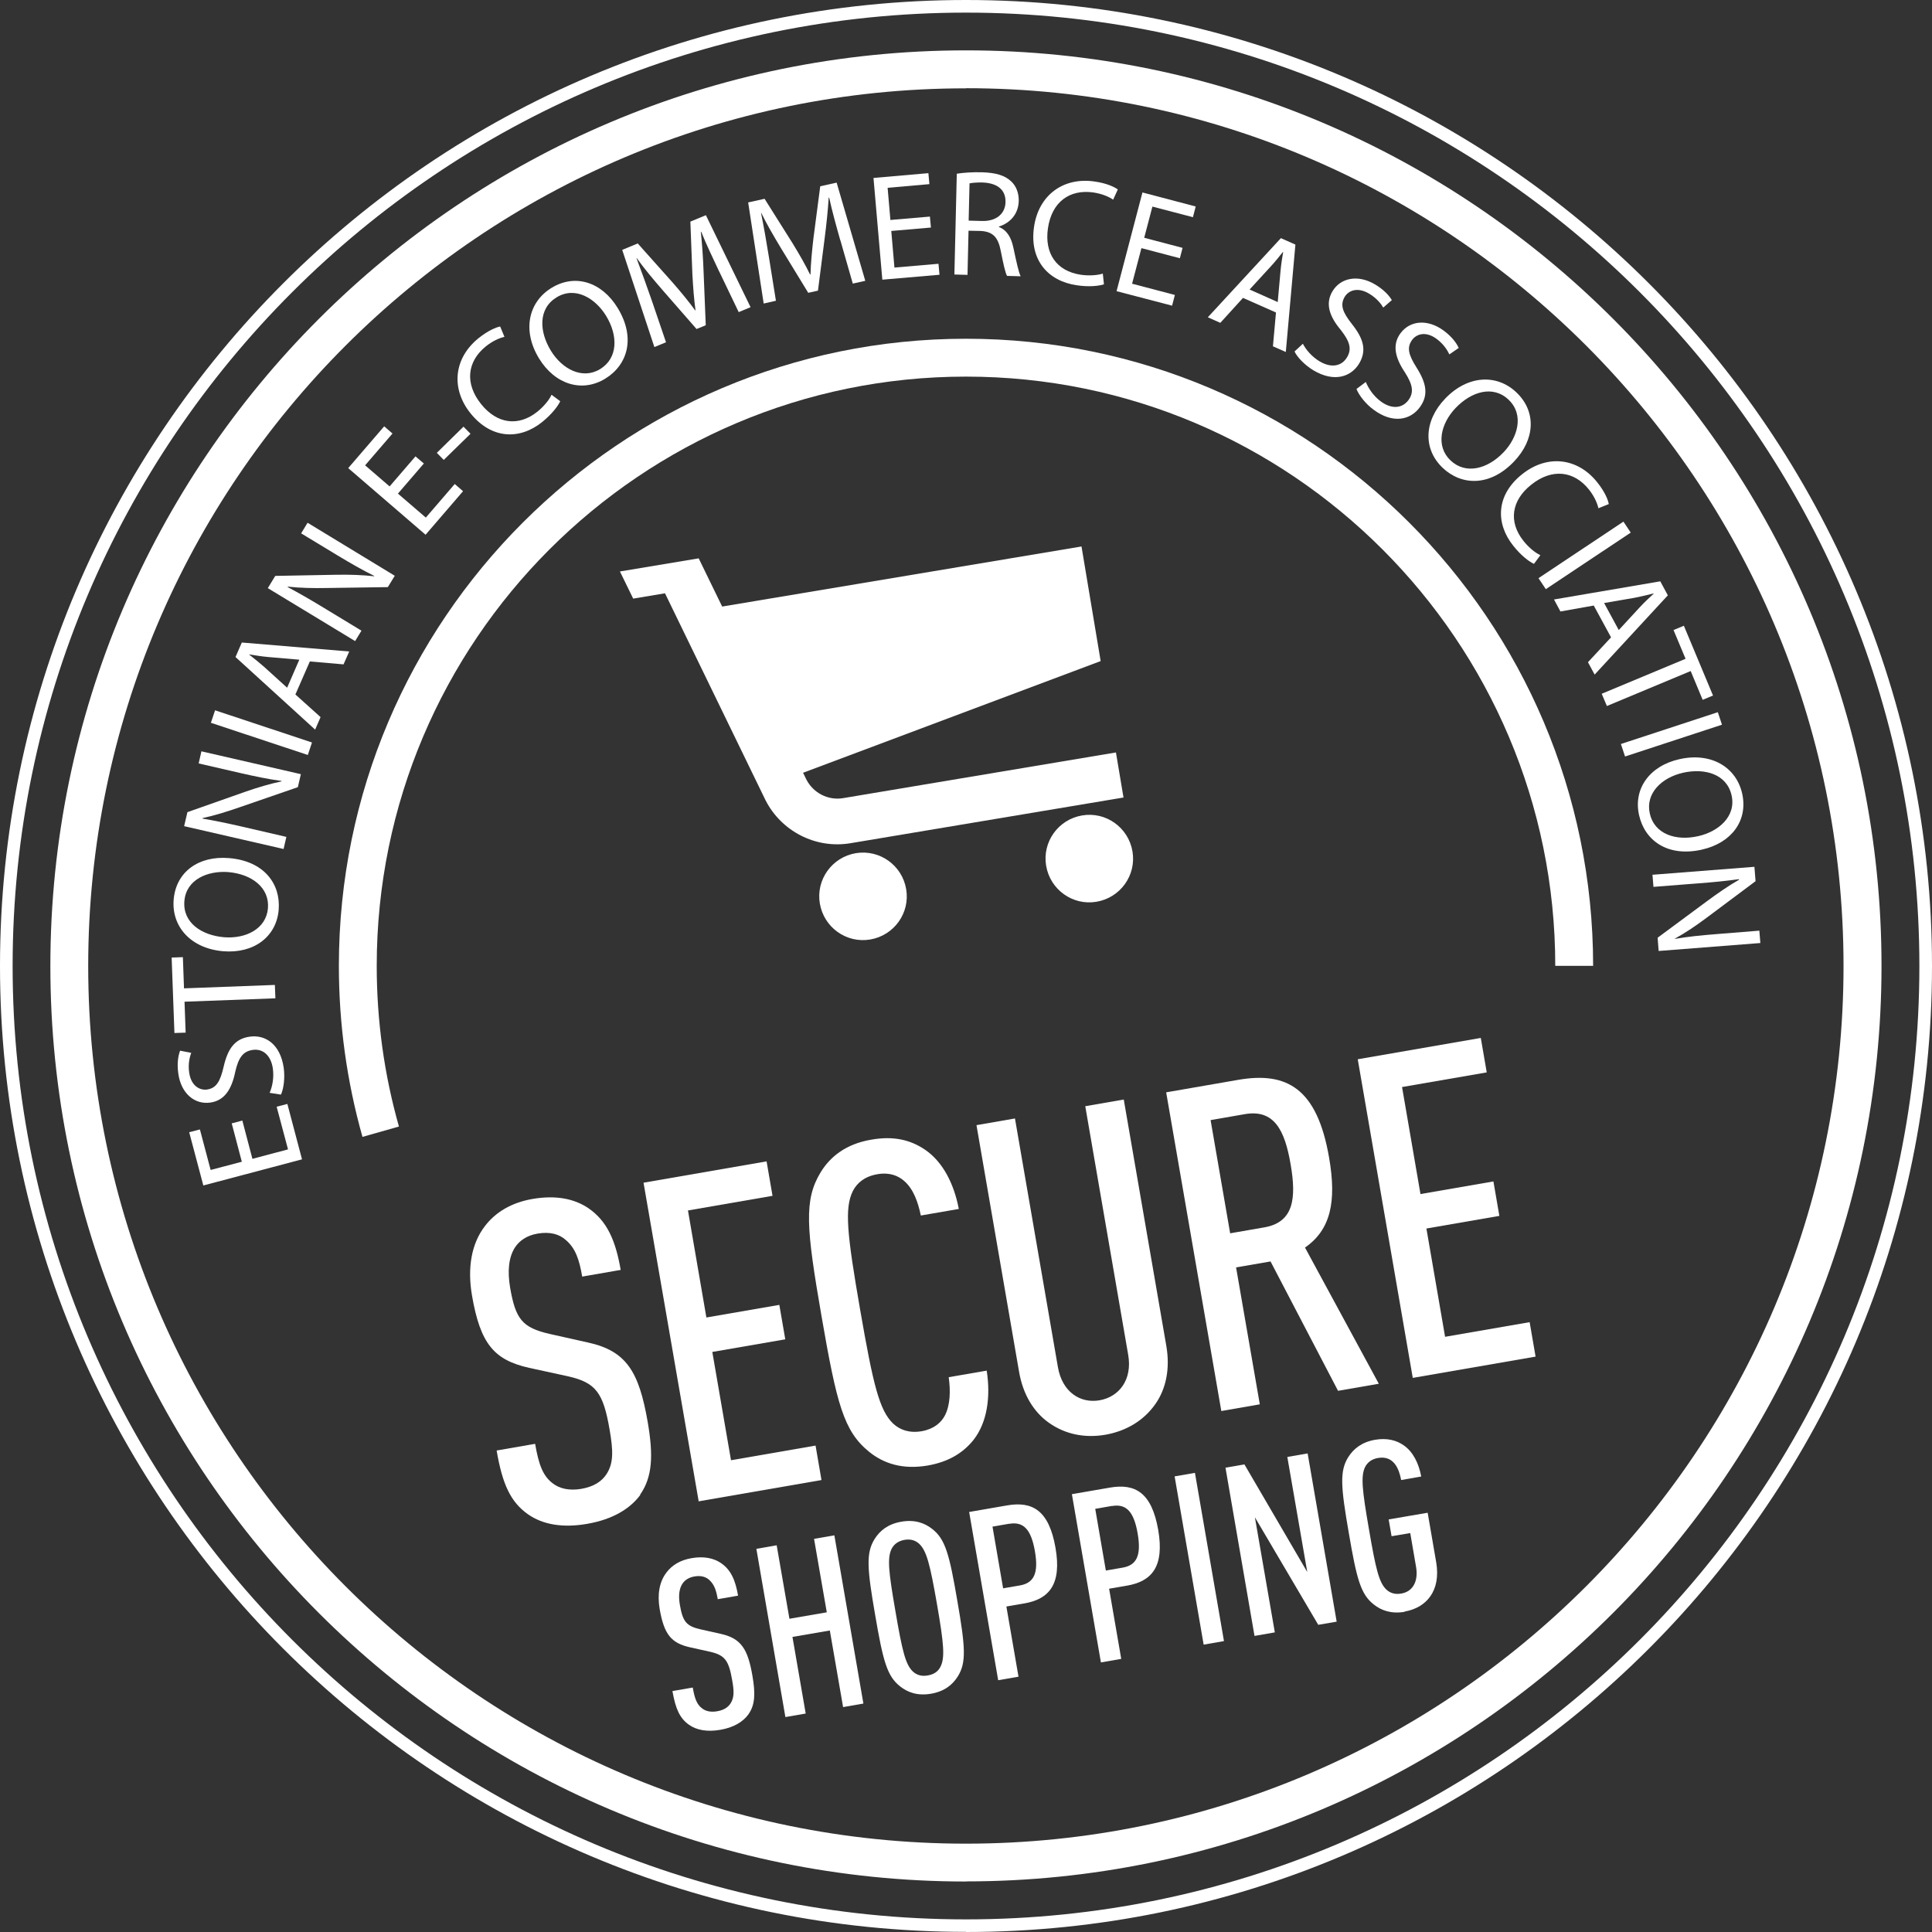 <svg width="120" height="120" viewBox="0 0 120 120" fill="none" xmlns="http://www.w3.org/2000/svg">
<rect x="0" y="0" width="120" height="120" fill="#333333" stroke="none"/>
<path d="M22.514 70.614C21.542 67.173 21.048 63.598 21.048 59.992C21.048 38.513 38.521 21.04 60 21.04C81.479 21.04 98.952 38.513 98.952 59.992H96.6C96.6 39.815 80.186 23.392 60 23.392C39.815 23.392 23.399 39.807 23.399 59.992C23.399 63.386 23.862 66.742 24.779 69.971L22.514 70.614Z" fill="white"/>
<path d="M60 116.864C28.644 116.864 3.128 91.356 3.128 60C3.128 28.644 28.644 3.128 60 3.128C91.356 3.128 116.864 28.636 116.864 59.992C116.864 91.348 91.356 116.857 60 116.857V116.864ZM60 5.487C29.937 5.479 5.479 29.937 5.479 60C5.479 90.063 29.937 114.513 59.992 114.513C90.047 114.513 114.505 90.055 114.505 60C114.505 29.945 90.055 5.479 60 5.479V5.487Z" fill="white"/>
<path d="M60 119.992C26.911 119.992 0 93.081 0 60C0 26.919 26.911 0 60 0C93.089 0 120 26.911 120 60C120 93.089 93.089 120 60 120V119.992ZM60 0.784C27.35 0.784 0.784 27.343 0.784 60C0.784 92.657 27.35 119.216 60 119.216C92.65 119.216 119.216 92.65 119.216 60C119.216 27.35 92.65 0.784 60 0.784Z" fill="white"/>
<path d="M39.775 92.846C39.148 93.7 38.066 94.374 36.475 94.648C34.946 94.915 33.708 94.696 32.791 94.053C31.717 93.292 31.207 92.203 30.847 90.094L33.237 89.679C33.465 90.988 33.724 91.685 34.351 92.148C34.751 92.454 35.346 92.603 36.099 92.477C36.906 92.336 37.392 91.999 37.682 91.544C38.113 90.87 38.09 90.102 37.863 88.793C37.471 86.512 37.016 85.877 35.283 85.485L32.869 84.96C30.698 84.474 29.835 83.478 29.318 80.476C29.02 78.751 29.279 77.246 30.118 76.156C30.768 75.302 31.756 74.698 33.065 74.471C34.507 74.22 35.668 74.447 36.546 75.043C37.714 75.843 38.239 77.066 38.552 78.876L36.161 79.292C35.981 78.234 35.746 77.528 35.135 77.011C34.727 76.65 34.155 76.493 33.402 76.619C32.705 76.736 32.25 77.073 31.975 77.497C31.591 78.108 31.513 78.955 31.685 79.982C32.023 81.926 32.43 82.459 34.131 82.851L36.514 83.384C38.921 83.909 39.689 85.21 40.23 88.322C40.583 90.376 40.536 91.732 39.752 92.846H39.775Z" fill="white"/>
<path d="M43.397 93.253L39.971 73.46L47.614 72.135L47.983 74.275L42.731 75.184L43.875 81.832L48.406 81.048L48.775 83.188L44.243 83.972L45.404 90.698L50.656 89.788L51.024 91.928L43.381 93.253H43.397Z" fill="white"/>
<path d="M60.486 89.412C59.828 90.243 58.918 90.8 57.617 91.027C56.057 91.293 54.873 90.901 53.972 90.165C52.404 88.887 51.973 87.217 51.024 81.738C50.076 76.258 49.927 74.541 50.969 72.817C51.573 71.829 52.553 71.053 54.113 70.787C55.5 70.543 56.551 70.794 57.46 71.414C58.534 72.143 59.248 73.483 59.553 75.09L57.194 75.498C57.021 74.667 56.739 73.859 56.167 73.358C55.79 73.021 55.242 72.801 54.489 72.934C53.713 73.068 53.235 73.468 52.976 73.969C52.443 75.035 52.608 76.642 53.423 81.338C54.238 86.041 54.622 87.601 55.477 88.424C55.892 88.808 56.472 89.028 57.248 88.895C58.001 88.761 58.448 88.37 58.683 87.93C59.028 87.272 59.044 86.378 58.926 85.54L61.286 85.132C61.544 86.802 61.301 88.362 60.478 89.42L60.486 89.412Z" fill="white"/>
<path d="M71.743 87.233C71.029 88.244 69.94 88.887 68.662 89.114C67.384 89.334 66.169 89.091 65.158 88.377C64.21 87.711 63.535 86.621 63.292 85.179L60.651 69.885L63.041 69.47L65.707 84.905C65.973 86.465 67.102 87.186 68.302 86.974C69.501 86.763 70.347 85.704 70.073 84.144L67.408 68.709L69.799 68.294L72.441 83.588C72.691 85.03 72.417 86.284 71.751 87.225L71.743 87.233Z" fill="white"/>
<path d="M83.109 86.386L78.916 78.351L76.775 78.72L78.249 87.225L75.858 87.641L72.433 67.847L76.909 67.071C79.911 66.553 81.808 67.573 82.553 71.907C83.031 74.659 82.639 76.391 81.056 77.489L85.641 85.947L83.109 86.386ZM77.309 69.203L75.192 69.572L76.407 76.603L78.524 76.235C80.358 75.921 80.53 74.432 80.162 72.315C79.801 70.199 79.143 68.882 77.309 69.203Z" fill="white"/>
<path d="M87.75 85.587L84.332 65.793L91.975 64.468L92.344 66.608L87.084 67.518L88.228 74.165L92.759 73.381L93.128 75.521L88.597 76.305L89.757 83.031L95.009 82.122L95.378 84.262L87.727 85.587H87.75Z" fill="white"/>
<path d="M46.478 106.493C46.148 106.94 45.576 107.301 44.737 107.442C43.93 107.583 43.272 107.465 42.793 107.128C42.229 106.729 41.962 106.156 41.766 105.035L43.029 104.816C43.146 105.506 43.287 105.874 43.616 106.117C43.828 106.282 44.142 106.36 44.541 106.29C44.965 106.219 45.223 106.039 45.38 105.796C45.608 105.435 45.6 105.035 45.474 104.345C45.263 103.138 45.027 102.809 44.118 102.597L42.848 102.315C41.704 102.056 41.249 101.531 40.975 99.948C40.818 99.038 40.951 98.247 41.398 97.667C41.743 97.212 42.26 96.898 42.95 96.781C43.711 96.647 44.322 96.773 44.784 97.087C45.404 97.51 45.678 98.153 45.843 99.109L44.581 99.329C44.486 98.772 44.361 98.403 44.04 98.121C43.828 97.933 43.522 97.847 43.13 97.917C42.762 97.98 42.519 98.16 42.378 98.38C42.174 98.701 42.135 99.148 42.229 99.689C42.409 100.716 42.621 100.998 43.514 101.202L44.777 101.484C46.047 101.766 46.454 102.448 46.736 104.095C46.925 105.184 46.901 105.898 46.486 106.478L46.478 106.493Z" fill="white"/>
<path d="M52.365 106.023L51.542 101.273L49.221 101.672L50.044 106.431L48.782 106.65L46.979 96.201L48.241 95.981L49.033 100.544L51.353 100.144L50.562 95.581L51.824 95.362L53.627 105.811L52.365 106.031V106.023Z" fill="white"/>
<path d="M59.49 104.126C59.161 104.651 58.652 105.059 57.829 105.2C57.005 105.341 56.394 105.129 55.908 104.745C55.101 104.11 54.85 103.193 54.356 100.3C53.854 97.408 53.784 96.451 54.325 95.589C54.654 95.064 55.163 94.656 55.986 94.515C56.809 94.374 57.421 94.586 57.907 94.97C58.714 95.605 58.965 96.522 59.459 99.415C59.961 102.307 60.031 103.264 59.49 104.126ZM57.1 95.895C56.88 95.691 56.59 95.574 56.182 95.644C55.775 95.715 55.524 95.926 55.383 96.193C55.101 96.757 55.187 97.604 55.618 100.081C56.041 102.558 56.245 103.389 56.7 103.82C56.919 104.024 57.225 104.142 57.633 104.063C58.048 103.993 58.283 103.789 58.416 103.522C58.699 102.958 58.628 102.111 58.197 99.634C57.766 97.157 57.554 96.334 57.1 95.895Z" fill="white"/>
<path d="M63.59 99.595L62.508 99.783L63.261 104.142L61.999 104.361L60.196 93.912L62.548 93.504C64.131 93.23 65.15 93.81 65.558 96.13C65.958 98.419 65.158 99.329 63.606 99.595H63.59ZM62.689 94.641L61.646 94.821L62.305 98.654L63.347 98.474C64.202 98.325 64.523 97.745 64.28 96.35C64.037 94.939 63.535 94.5 62.681 94.648L62.689 94.641Z" fill="white"/>
<path d="M69.971 98.49L68.889 98.678L69.642 103.036L68.38 103.256L66.577 92.806L68.929 92.399C70.512 92.124 71.531 92.704 71.939 95.025C72.331 97.314 71.539 98.223 69.987 98.49H69.971ZM69.07 93.535L68.027 93.716L68.686 97.549L69.728 97.369C70.583 97.22 70.904 96.64 70.661 95.244C70.418 93.833 69.916 93.394 69.062 93.543L69.07 93.535Z" fill="white"/>
<path d="M74.761 102.151L72.958 91.701L74.22 91.482L76.023 101.931L74.761 102.151Z" fill="white"/>
<path d="M81.879 100.92L77.944 94.241L79.182 101.39L77.92 101.61L76.117 91.16L77.293 90.956L81.197 97.643L79.958 90.494L81.22 90.274L83.023 100.724L81.879 100.92Z" fill="white"/>
<path d="M87.249 100.112C86.425 100.253 85.798 100.034 85.328 99.658C84.52 99.023 84.27 98.106 83.776 95.213C83.274 92.32 83.204 91.364 83.744 90.502C84.066 89.992 84.583 89.569 85.406 89.428C86.143 89.302 86.739 89.451 87.201 89.781C87.766 90.18 88.119 90.878 88.275 91.709L87.029 91.928C86.896 91.223 86.567 90.392 85.594 90.557C85.187 90.627 84.936 90.839 84.795 91.105C84.513 91.67 84.599 92.516 85.03 94.993C85.453 97.471 85.657 98.302 86.112 98.733C86.331 98.936 86.637 99.054 87.045 98.976C87.782 98.85 88.103 98.176 87.954 97.322L87.593 95.221L86.433 95.417L86.253 94.374L88.675 93.959L89.208 97.055C89.498 98.803 88.605 99.862 87.241 100.097L87.249 100.112Z" fill="white"/>
<path d="M15.051 69.595L15.678 71.978L17.889 71.39L17.183 68.74L17.849 68.568L18.759 72.009L12.629 73.632L11.751 70.324L12.417 70.152L13.083 72.668L15.02 72.158L14.393 69.775L15.043 69.603L15.051 69.595Z" fill="white"/>
<path d="M16.744 67.886C16.917 67.494 17.026 66.938 16.948 66.373C16.83 65.542 16.321 65.119 15.694 65.213C15.106 65.299 14.816 65.675 14.612 66.569C14.393 67.643 13.954 68.356 13.068 68.482C12.088 68.623 11.249 67.917 11.077 66.695C10.982 66.052 11.069 65.566 11.186 65.26L11.876 65.393C11.798 65.613 11.665 66.06 11.751 66.624C11.876 67.478 12.433 67.729 12.856 67.674C13.444 67.588 13.679 67.165 13.891 66.255C14.149 65.135 14.581 64.523 15.506 64.39C16.478 64.249 17.41 64.852 17.622 66.326C17.708 66.93 17.622 67.62 17.45 67.988L16.744 67.878V67.886Z" fill="white"/>
<path d="M11.461 62.211L11.531 64.139L10.834 64.162L10.661 59.475L11.359 59.451L11.429 61.388L17.073 61.176L17.105 62.007L11.461 62.218V62.211Z" fill="white"/>
<path d="M14.228 53.298C16.399 53.478 17.442 54.897 17.309 56.512C17.168 58.181 15.772 59.24 13.859 59.083C11.853 58.91 10.645 57.554 10.787 55.869C10.935 54.144 12.347 53.141 14.22 53.298H14.228ZM13.914 58.213C15.263 58.322 16.532 57.695 16.642 56.418C16.752 55.124 15.623 54.293 14.189 54.168C12.934 54.066 11.563 54.607 11.453 55.963C11.335 57.311 12.527 58.095 13.914 58.213Z" fill="white"/>
<path d="M17.614 52.733L11.437 51.314L11.641 50.444L15.223 49.182C16.054 48.892 16.783 48.68 17.489 48.532V48.508C16.642 48.39 15.89 48.234 14.925 48.014L12.339 47.418L12.511 46.666L18.688 48.085L18.5 48.892L14.91 50.131C14.126 50.405 13.319 50.656 12.582 50.813V50.844C13.373 50.977 14.118 51.134 15.145 51.369L17.787 51.981L17.614 52.733Z" fill="white"/>
<path d="M13.358 44.118L19.378 46.117L19.119 46.893L13.099 44.894L13.358 44.118Z" fill="white"/>
<path d="M18.351 43.138L19.911 44.541L19.574 45.318L14.628 40.81L15.02 39.908L21.691 40.465L21.338 41.265L19.245 41.084L18.343 43.146L18.351 43.138ZM18.594 40.975L16.674 40.81C16.235 40.771 15.858 40.708 15.482 40.645V40.661C15.78 40.896 16.093 41.147 16.399 41.414L17.834 42.715L18.594 40.967V40.975Z" fill="white"/>
<path d="M22.051 39.815L16.634 36.53L17.097 35.77L20.891 35.699C21.769 35.683 22.529 35.715 23.243 35.793V35.77C22.482 35.393 21.816 35.009 20.969 34.5L18.704 33.128L19.104 32.469L24.52 35.762L24.089 36.467L20.295 36.522C19.464 36.538 18.626 36.522 17.873 36.436V36.467C18.578 36.843 19.237 37.22 20.139 37.769L22.451 39.172L22.051 39.83V39.815Z" fill="white"/>
<path d="M26.323 28.793L24.716 30.659L26.449 32.148L28.244 30.063L28.761 30.509L26.433 33.214L21.628 29.075L23.862 26.48L24.379 26.927L22.678 28.902L24.199 30.212L25.806 28.346L26.323 28.785V28.793Z" fill="white"/>
<path d="M28.793 26.504L29.224 26.943L27.562 28.566L27.131 28.127L28.785 26.504H28.793Z" fill="white"/>
<path d="M34.797 24.92C34.656 25.226 34.28 25.72 33.684 26.206C32.297 27.327 30.541 27.296 29.232 25.681C27.985 24.136 28.189 22.247 29.718 21.009C30.337 20.515 30.823 20.327 31.066 20.28L31.333 20.922C30.996 21.001 30.58 21.189 30.172 21.518C29.02 22.451 28.848 23.815 29.89 25.108C30.862 26.316 32.187 26.527 33.386 25.563C33.771 25.25 34.108 24.85 34.257 24.52L34.797 24.92Z" fill="white"/>
<path d="M38.364 19.127C39.501 20.993 38.976 22.671 37.596 23.517C36.169 24.395 34.484 23.901 33.48 22.263C32.43 20.546 32.806 18.767 34.257 17.881C35.73 16.979 37.384 17.52 38.364 19.127ZM34.217 21.785C34.923 22.937 36.185 23.596 37.282 22.921C38.388 22.239 38.396 20.844 37.643 19.613C36.985 18.539 35.738 17.755 34.57 18.469C33.418 19.174 33.488 20.593 34.217 21.785Z" fill="white"/>
<path d="M44.682 16.893C44.306 16.093 43.844 15.129 43.554 14.393H43.53C43.609 15.176 43.671 16.007 43.703 16.932L43.836 20.201L43.264 20.436L41.163 18.03C40.544 17.316 39.995 16.658 39.548 16.031H39.532C39.815 16.776 40.175 17.779 40.489 18.68L41.367 21.259L40.645 21.557L38.647 15.521L39.611 15.121L41.774 17.544C42.315 18.163 42.778 18.727 43.177 19.276H43.201C43.107 18.61 43.052 17.881 43.005 17.034L42.88 13.765L43.844 13.366L46.619 19.08L45.882 19.386L44.675 16.87L44.682 16.893Z" fill="white"/>
<path d="M52.192 14.925C51.949 14.071 51.667 13.052 51.502 12.276H51.471C51.424 13.052 51.338 13.883 51.22 14.808L50.805 18.053L50.201 18.187L48.539 15.466C48.053 14.659 47.622 13.922 47.285 13.225H47.269C47.426 14.001 47.614 15.051 47.763 15.992L48.194 18.68L47.434 18.853L46.47 12.574L47.489 12.347L49.221 15.098C49.653 15.803 50.013 16.431 50.311 17.042H50.342C50.358 16.376 50.428 15.647 50.523 14.808L50.946 11.57L51.965 11.343L53.744 17.442L52.968 17.614L52.2 14.933L52.192 14.925Z" fill="white"/>
<path d="M57.813 14.134L55.359 14.345L55.555 16.619L58.291 16.384L58.354 17.066L54.803 17.371L54.254 11.053L57.664 10.755L57.727 11.437L55.132 11.665L55.304 13.663L57.758 13.452L57.821 14.126L57.813 14.134Z" fill="white"/>
<path d="M59.404 10.794C59.82 10.724 60.416 10.685 60.98 10.7C61.858 10.724 62.414 10.896 62.806 11.265C63.12 11.555 63.285 11.994 63.277 12.48C63.253 13.319 62.72 13.859 62.046 14.071V14.102C62.532 14.283 62.814 14.745 62.947 15.404C63.136 16.29 63.269 16.909 63.394 17.16L62.548 17.136C62.446 16.956 62.32 16.407 62.164 15.607C61.999 14.73 61.67 14.393 60.925 14.345L60.157 14.33L60.094 17.073L59.279 17.05L59.428 10.794H59.404ZM60.157 13.703L60.996 13.726C61.873 13.75 62.438 13.279 62.454 12.558C62.477 11.743 61.889 11.367 61.027 11.335C60.635 11.327 60.353 11.359 60.219 11.39L60.165 13.703H60.157Z" fill="white"/>
<path d="M68.568 17.661C68.247 17.763 67.627 17.834 66.867 17.716C65.095 17.457 63.927 16.148 64.225 14.095C64.507 12.127 66.036 10.99 67.98 11.273C68.764 11.382 69.234 11.625 69.43 11.766L69.14 12.401C68.85 12.205 68.435 12.033 67.91 11.954C66.436 11.743 65.323 12.543 65.088 14.189C64.868 15.725 65.605 16.838 67.133 17.066C67.627 17.136 68.145 17.105 68.498 16.995L68.568 17.661Z" fill="white"/>
<path d="M73.279 16.039L70.896 15.412L70.316 17.622L72.974 18.32L72.801 18.986L69.352 18.085L70.959 11.954L74.267 12.825L74.095 13.491L71.578 12.832L71.069 14.769L73.452 15.396L73.279 16.054V16.039Z" fill="white"/>
<path d="M77.207 18.5L75.796 20.052L75.02 19.707L79.558 14.792L80.46 15.192L79.864 21.863L79.064 21.51L79.253 19.41L77.199 18.5H77.207ZM79.362 18.759L79.535 16.838C79.574 16.399 79.637 16.023 79.7 15.647H79.684C79.449 15.945 79.198 16.258 78.923 16.556L77.614 17.983L79.355 18.759H79.362Z" fill="white"/>
<path d="M80.922 21.346C81.118 21.73 81.487 22.161 81.973 22.451C82.694 22.874 83.337 22.749 83.666 22.192C83.972 21.683 83.846 21.22 83.282 20.499C82.576 19.66 82.302 18.869 82.757 18.1C83.258 17.254 84.34 17.034 85.398 17.661C85.955 17.991 86.284 18.359 86.449 18.641L85.916 19.104C85.798 18.9 85.524 18.524 85.03 18.234C84.285 17.795 83.737 18.069 83.517 18.445C83.219 18.955 83.4 19.402 83.98 20.139C84.693 21.04 84.897 21.761 84.426 22.569C83.925 23.407 82.874 23.768 81.589 23.008C81.064 22.694 80.578 22.2 80.405 21.832L80.93 21.346H80.922Z" fill="white"/>
<path d="M84.834 23.729C84.999 24.129 85.312 24.599 85.767 24.936C86.441 25.43 87.092 25.367 87.476 24.858C87.829 24.379 87.758 23.909 87.264 23.133C86.653 22.224 86.457 21.408 86.99 20.695C87.578 19.903 88.667 19.801 89.663 20.53C90.188 20.915 90.47 21.314 90.604 21.612L90.023 22.012C89.922 21.8 89.694 21.393 89.24 21.056C88.542 20.538 87.97 20.758 87.711 21.11C87.358 21.589 87.492 22.051 87.993 22.843C88.605 23.815 88.738 24.552 88.181 25.304C87.601 26.088 86.512 26.339 85.312 25.445C84.818 25.085 84.395 24.536 84.254 24.16L84.826 23.729H84.834Z" fill="white"/>
<path d="M94.037 28.667C92.532 30.243 90.768 30.165 89.6 29.052C88.385 27.891 88.432 26.143 89.765 24.756C91.16 23.298 92.971 23.211 94.194 24.379C95.448 25.579 95.338 27.311 94.037 28.667ZM90.408 25.344C89.475 26.323 89.161 27.711 90.094 28.597C91.035 29.491 92.391 29.138 93.386 28.095C94.257 27.186 94.688 25.775 93.708 24.834C92.728 23.893 91.372 24.332 90.408 25.344Z" fill="white"/>
<path d="M95.268 35.017C94.962 34.876 94.468 34.5 93.99 33.896C92.877 32.501 92.916 30.745 94.547 29.451C96.099 28.213 97.988 28.424 99.211 29.961C99.705 30.58 99.885 31.074 99.924 31.309L99.281 31.568C99.203 31.231 99.015 30.815 98.694 30.408C97.769 29.247 96.404 29.067 95.103 30.11C93.888 31.074 93.669 32.399 94.633 33.606C94.946 33.998 95.338 34.327 95.675 34.484L95.276 35.025L95.268 35.017Z" fill="white"/>
<path d="M101.288 33.081L96.013 36.593L95.558 35.911L100.834 32.399L101.288 33.081Z" fill="white"/>
<path d="M98.991 37.612L96.922 37.98L96.522 37.235L103.123 36.107L103.593 36.977L99.046 41.9L98.631 41.131L100.065 39.587L98.991 37.612ZM100.544 39.133L101.853 37.714C102.151 37.392 102.433 37.133 102.715 36.875V36.859C102.331 36.953 101.939 37.047 101.547 37.126L99.634 37.455L100.544 39.133Z" fill="white"/>
<path d="M104.69 40.912L103.946 39.133L104.588 38.866L106.399 43.201L105.756 43.468L105.012 41.68L99.807 43.852L99.485 43.091L104.69 40.92V40.912Z" fill="white"/>
<path d="M106.956 45.012L100.935 46.987L100.677 46.211L106.697 44.236L106.956 45.012Z" fill="white"/>
<path d="M105.709 52.772C103.577 53.251 102.158 52.208 101.806 50.632C101.437 49.002 102.448 47.567 104.322 47.152C106.282 46.713 107.842 47.646 108.21 49.292C108.586 50.977 107.536 52.365 105.702 52.772H105.709ZM104.534 47.998C103.209 48.296 102.19 49.276 102.472 50.53C102.754 51.8 104.079 52.255 105.482 51.934C106.713 51.659 107.849 50.726 107.552 49.402C107.254 48.077 105.89 47.693 104.526 47.998H104.534Z" fill="white"/>
<path d="M102.652 54.332L108.97 53.839L109.041 54.732L105.999 57.005C105.294 57.531 104.659 57.954 104.032 58.299V58.315C104.878 58.173 105.647 58.095 106.634 58.017L109.276 57.805L109.339 58.573L103.021 59.067L102.958 58.244L106.007 55.986C106.674 55.493 107.363 55.014 108.022 54.638L108.006 54.607C107.215 54.717 106.454 54.795 105.404 54.873L102.699 55.085L102.637 54.317L102.652 54.332Z" fill="white"/>
<path d="M53.157 52.992C54.638 52.749 56.033 53.744 56.284 55.226C56.535 56.708 55.532 58.103 54.05 58.354C52.569 58.605 51.173 57.601 50.922 56.12C50.672 54.638 51.675 53.243 53.157 52.992Z" fill="white"/>
<path d="M67.212 50.648C68.694 50.397 70.089 51.401 70.34 52.882C70.591 54.364 69.587 55.759 68.106 56.01C66.624 56.261 65.229 55.257 64.978 53.776C64.727 52.294 65.73 50.899 67.212 50.648Z" fill="white"/>
<path d="M67.173 33.943L44.855 37.674L43.397 34.68L38.505 35.495L39.328 37.181L41.304 36.851L47.52 49.645L47.559 49.723C48.524 51.604 50.632 52.741 52.827 52.373L69.783 49.535L69.313 46.736L52.365 49.574C51.424 49.731 50.523 49.245 50.099 48.445C50.084 48.422 50.076 48.39 50.06 48.367L49.88 47.998L68.364 41.061L67.173 33.935V33.943Z" fill="white"/>
</svg>